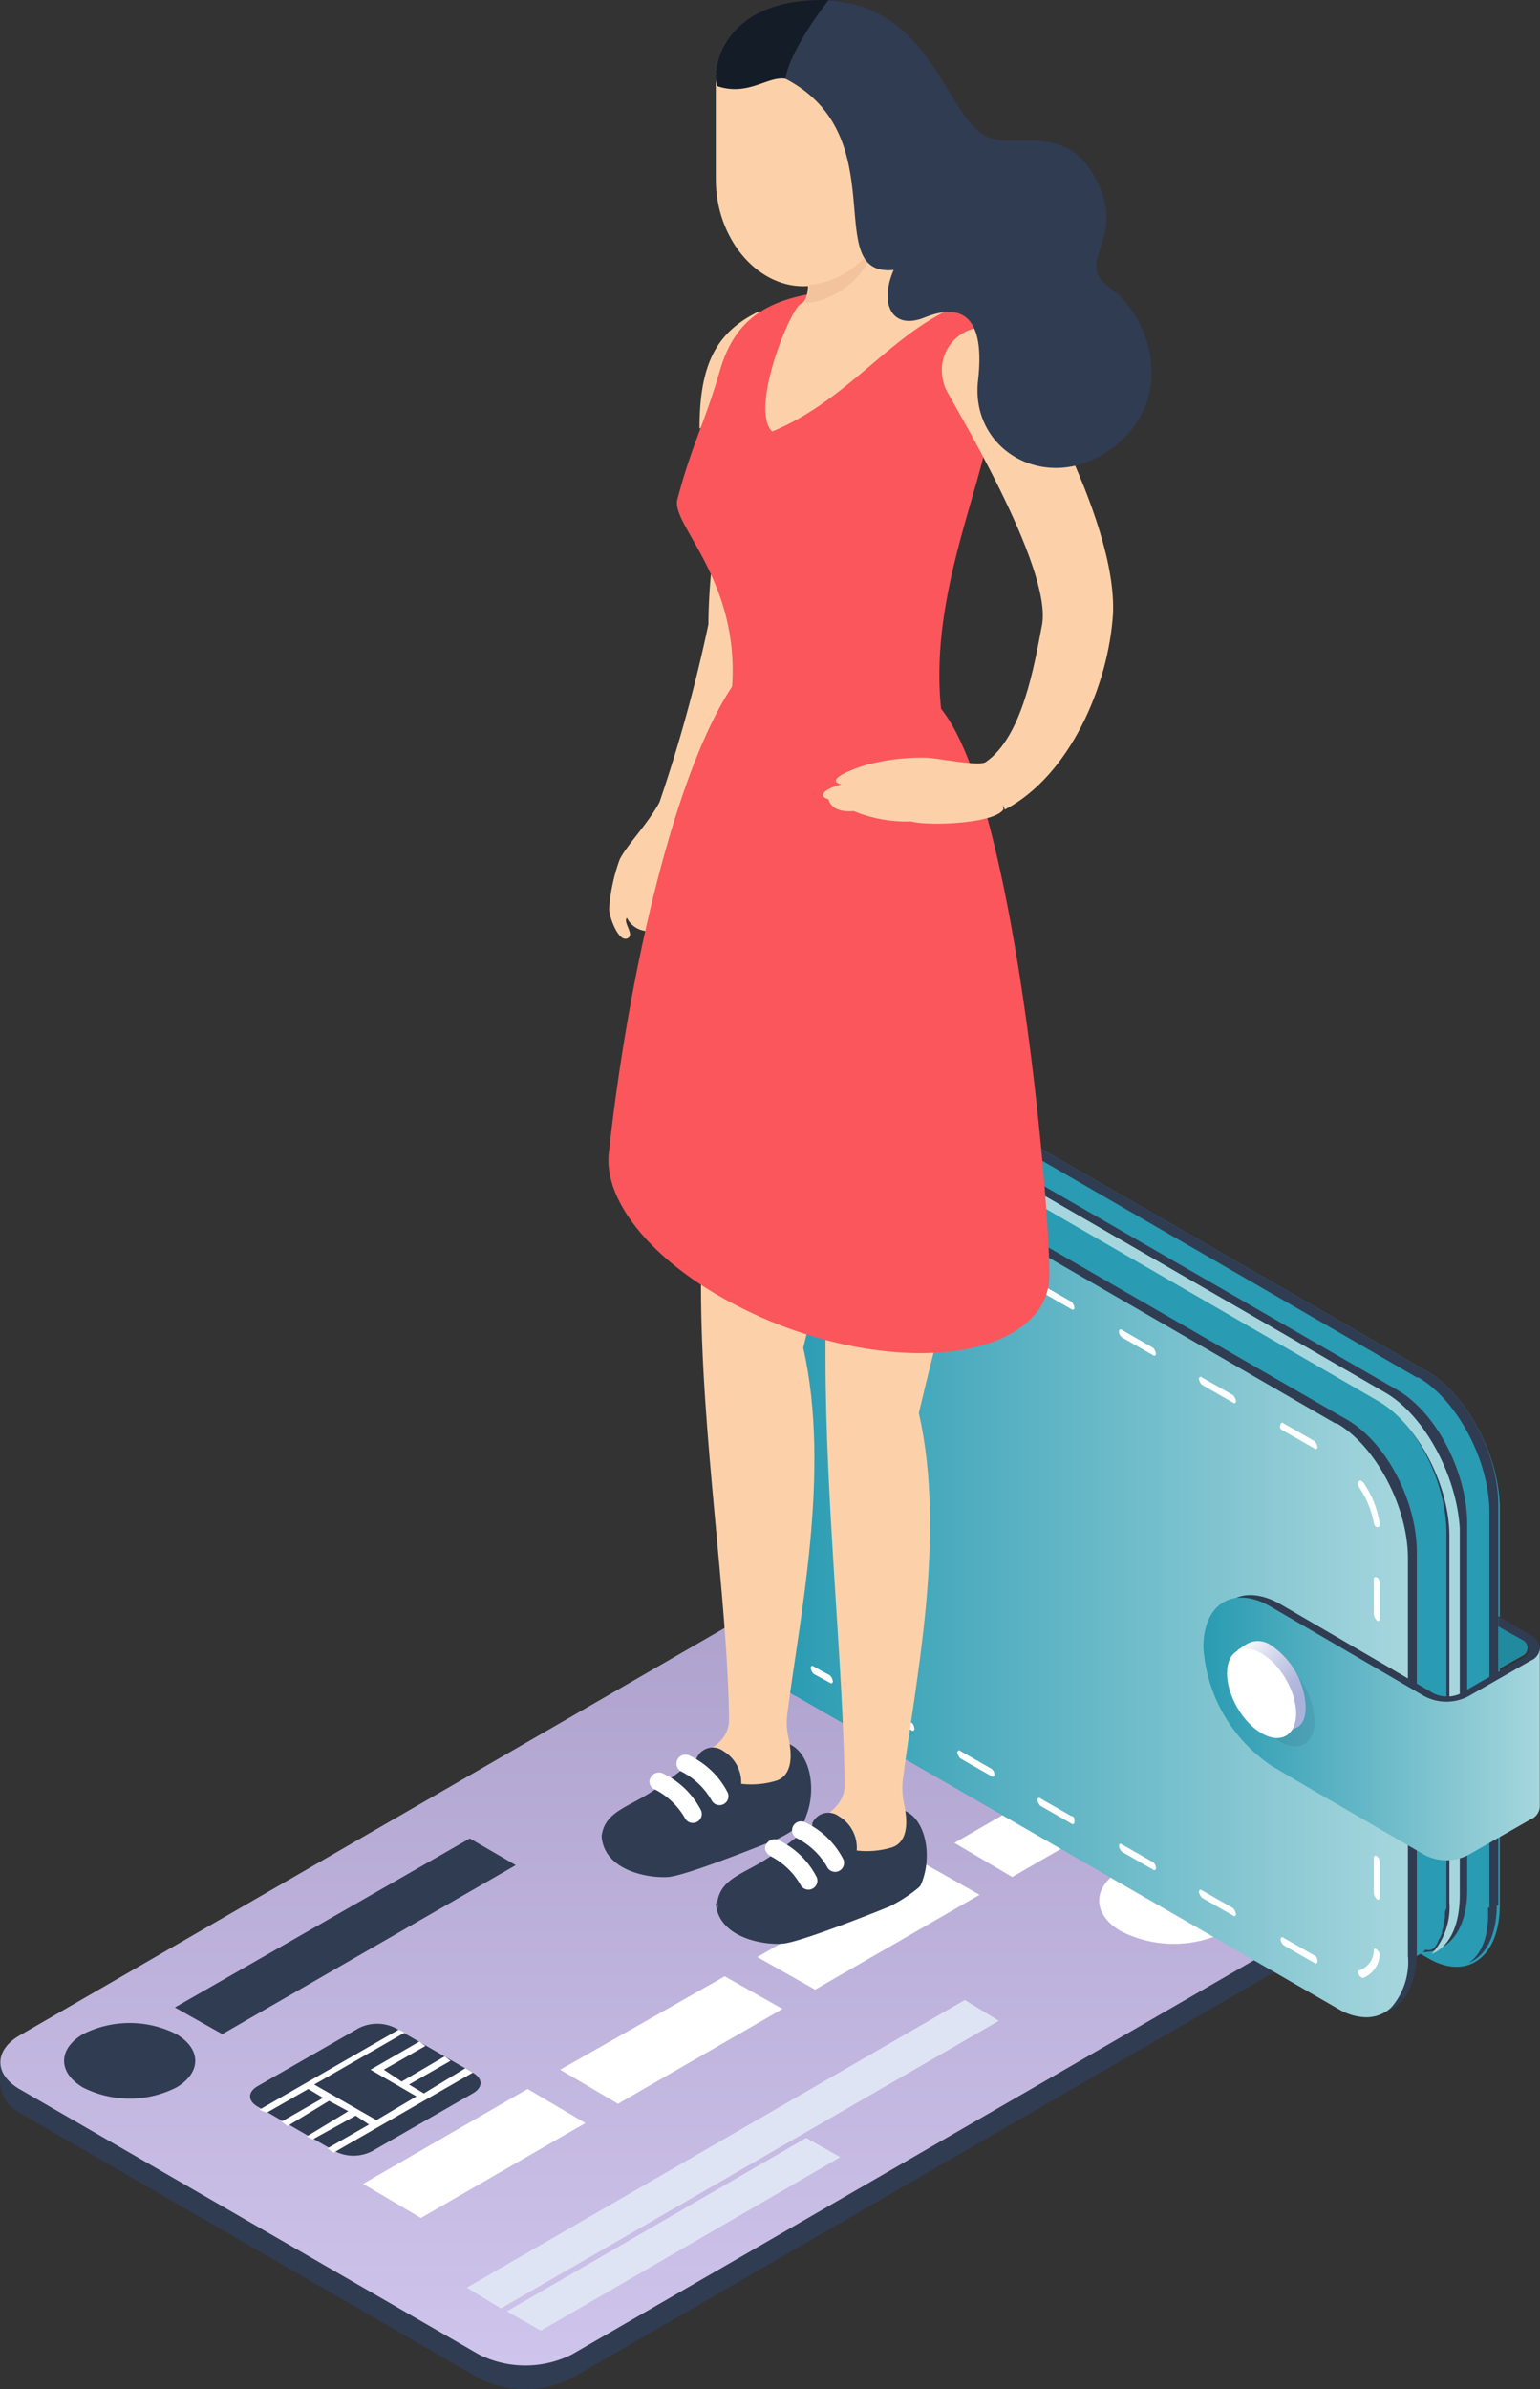 <svg id="Component_120_1" data-name="Component 120 – 1" xmlns="http://www.w3.org/2000/svg" xmlns:xlink="http://www.w3.org/1999/xlink" width="103.913" height="161.161" viewBox="0 0 103.913 161.161">
  <rect x="0" y="0" width="103.913" height="161.161" fill="#333333" stroke="none"/>
  <defs>
    <linearGradient id="linear-gradient" x1="0.5" x2="0.5" y2="1" gradientUnits="objectBoundingBox">
      <stop offset="0" stop-color="#ab9fcb"/>
      <stop offset="1" stop-color="#cfc4eb"/>
    </linearGradient>
    <linearGradient id="linear-gradient-2" x1="-0.001" y1="0.5" x2="0.999" y2="0.5" gradientUnits="objectBoundingBox">
      <stop offset="0" stop-color="#299bb2"/>
      <stop offset="1" stop-color="#a6d6dd"/>
    </linearGradient>
    <linearGradient id="linear-gradient-3" x1="-0.002" y1="0.501" x2="0.999" y2="0.501" xlink:href="#linear-gradient-2"/>
    <linearGradient id="linear-gradient-4" x1="0.154" y1="0.037" x2="0.859" y2="0.946" gradientUnits="objectBoundingBox">
      <stop offset="0" stop-color="#f6f6fb"/>
      <stop offset="0.01" stop-color="#f5f5fa"/>
      <stop offset="0.35" stop-color="#cdd1e9"/>
      <stop offset="0.62" stop-color="#b4bade"/>
      <stop offset="0.785" stop-color="#abb2da"/>
    </linearGradient>
  </defs>
  <g id="Group_15216" data-name="Group 15216" transform="translate(-53.8 -20.189)">
    <path id="Path_37554" data-name="Path 37554" d="M149,146.3,92.4,179a6.989,6.989,0,0,1-6.3,0l-31-17.9a2.27,2.27,0,0,1-1.3-1.8h0v1.4a2.462,2.462,0,0,0,1.3,2l31,17.9a6.989,6.989,0,0,0,6.3,0L149,147.9a2.075,2.075,0,0,0,1.3-1.8v-1.6h0A2.192,2.192,0,0,1,149,146.3Z" fill="#303c52"/>
    <path id="Path_37555" data-name="Path 37555" d="M149,142.7c1.7,1,1.7,2.6,0,3.6L92.4,179a6.989,6.989,0,0,1-6.3,0l-31-17.9c-1.7-1-1.7-2.6,0-3.6l56.6-32.7a6.989,6.989,0,0,1,6.3,0Z" fill="url(#linear-gradient)"/>
    <g id="Group_15215" data-name="Group 15215">
      <path id="Path_37556" data-name="Path 37556" d="M59.4,161c-1.7-1-1.7-2.6,0-3.6a6.989,6.989,0,0,1,6.3,0c1.7,1,1.7,2.6,0,3.6A6.989,6.989,0,0,1,59.4,161Z" fill="#303c52"/>
      <path id="Path_37557" data-name="Path 37557" d="M65.6,155.6l19.9-11.4,3.1,1.8L68.8,157.4Z" fill="#303c52"/>
      <path id="Path_37558" data-name="Path 37558" d="M78.3,167.5l11.1-6.4,3.9,2.3-11.1,6.4Z" fill="#fff"/>
      <path id="Path_37559" data-name="Path 37559" d="M91.6,159.8l11.1-6.3,3.9,2.2-11.1,6.4Z" fill="#fff"/>
      <path id="Path_37560" data-name="Path 37560" d="M104.9,152.2l11.1-6.4,3.9,2.2-11.1,6.4Z" fill="#fff"/>
      <path id="Path_37561" data-name="Path 37561" d="M118.2,144.5l11.1-6.4,3.9,2.3-11.1,6.4Z" fill="#fff"/>
      <path id="Path_37562" data-name="Path 37562" d="M90.3,177.4l20.2-11.7-2.3-1.3L88,176.1Z" fill="#dfe4f4"/>
      <path id="Path_37563" data-name="Path 37563" d="M85.3,174.5l33.6-19.4,2.3,1.4L87.6,175.9Z" fill="#dfe4f4"/>
      <path id="Path_37565" data-name="Path 37565" d="M80.5,157a2.754,2.754,0,0,0-2.5,0l-6.8,3.9c-.7.4-.7,1,0,1.4l5.2,3a2.754,2.754,0,0,0,2.5,0l6.8-3.9c.7-.4.7-1,0-1.4Z" fill="#303c52"/>
      <path id="Path_37566" data-name="Path 37566" d="M81.1,157.3l-.4-.2-9.4,5.4.5.2,2.8-1.6,1,.6-2.8,1.6.4.3,2.8-1.7,1.3.7-2.8,1.7.4.2,2.9-1.6.9.6-2.8,1.6.4.3,9.4-5.4-.5-.3-2.8,1.7-1-.6,2.8-1.6-.4-.3-2.9,1.7-1.2-.8,2.8-1.6-.4-.3-3.3,1.9,3.1,1.8-2.7,1.6L75,160.8Z" fill="#fff"/>
    </g>
    <g id="Group_16571" data-name="Group 16571" transform="translate(127.966 143.037)">
      <path id="Path_40311" data-name="Path 40311" d="M170.172,2594.393a4.438,4.438,0,0,1,.415-.271,7.862,7.862,0,0,1,7.131,0c1.78,1.035,1.938,2.651.485,3.793a4.428,4.428,0,0,1-.413.27,7.852,7.852,0,0,1-7.132,0C168.879,2597.15,168.717,2595.536,170.172,2594.393Z" transform="translate(-164.981 -2593.268)" fill="#fff"/>
      <path id="Path_40312" data-name="Path 40312" d="M338.069,2694.164a4.339,4.339,0,0,1,.415-.271,7.863,7.863,0,0,1,7.131,0c1.78,1.035,1.938,2.651.485,3.793a4.469,4.469,0,0,1-.413.27,7.852,7.852,0,0,1-7.132,0C336.776,2696.921,336.614,2695.307,338.069,2694.164Z" transform="translate(-337.087 -2690.538)" fill="#fff"/>
      <path id="Path_40313" data-name="Path 40313" d="M345.008,2695.791a2.34,2.34,0,0,1,1.435,2.386,7.561,7.561,0,0,1-4.286-.828,2.341,2.341,0,0,1-1.437-2.385A7.569,7.569,0,0,1,345.008,2695.791Z" transform="translate(-336.569 -2692.386)" fill="#bfb4dd" opacity="0.36"/>
    </g>
  </g>
  <g id="Group_15217" data-name="Group 15217" transform="translate(-53.8 -20.189)">
    <path id="Path_37567" data-name="Path 37567" d="M150.1,112.7,113.5,91.6a6.374,6.374,0,0,0-6,0,1.841,1.841,0,0,0-1.1,2.3l7.2,37.3,36.6,21.1c2.6,1.5,4.8-.1,4.8-3.6V121.8C154.9,118.2,152.7,114.2,150.1,112.7Z" fill="#299bb2"/>
    <path id="Path_37568" data-name="Path 37568" d="M148,113.9,113.5,94a6.374,6.374,0,0,0-6,0c-1.1.6-.3,1.9,0,2.7l6,34.7L148,151.3c2.6,1.5,4.8-.1,4.8-3.6V123C152.8,119.5,150.7,115.4,148,113.9Z" fill="#303c52"/>
    <path id="Path_37569" data-name="Path 37569" d="M150.7,151.4h0c.1-.1.1-.2.2-.4h0c.1-.1.1-.2.2-.4v-.1c0-.1.1-.3.1-.4V150a4.331,4.331,0,0,0,.1-.5v-.1a.9.9,0,0,1,.1-.5h0V123.6c0-3.5-2.1-7.6-4.8-9.1L112.7,94.9a3.871,3.871,0,0,0-4.6-.1,1.949,1.949,0,0,1-.8.1V117l2.6,13.7,36.6,21.1c1.4.8,2.7.7,3.5-.1A.556.556,0,0,0,150.7,151.4Z" fill="#299bb2"/>
    <path id="Path_37570" data-name="Path 37570" d="M147.4,114.2,113.3,94.5a5.474,5.474,0,0,0-5.9.3c-.6.4.8.5,1.2.2,1.2-.8,2.5-.9,4.3.1l33.9,19.6c2.6,1.5,4.8,5.6,4.8,9.1v24.7a4.72,4.72,0,0,1-1.2,3.5c1.2-.5,1.9-1.9,1.9-4V123.3C152.1,119.8,150,115.8,147.4,114.2Z" fill="#a6d6dd"/>
    <path id="Union_7" data-name="Union 7" d="M-881.4-3273.411l-36.6-21.1a2,2,0,0,1-1.2-1.7v-39.6a2.128,2.128,0,0,0,1.2,1.7l36.6,21.1c2.6,1.6,4.7,5.6,4.8,9.1v26.9c0,2.61-1.222,4.163-2.922,4.162A3.787,3.787,0,0,1-881.4-3273.411Z" transform="translate(1025.5 3429.111)" fill="url(#linear-gradient-2)"/>
    <path id="Path_37572" data-name="Path 37572" d="M109.8,98.6l-1.1-.6c-.1-.1-.2,0-.2.1a.758.758,0,0,0,.2.4l1.1.6c.1.1.2,0,.2-.1C110,98.8,109.9,98.6,109.8,98.6Zm19.7,11.8,2.1,1.2c.1.1.2,0,.2-.1a.758.758,0,0,0-.2-.4l-2.1-1.2c-.1-.1-.2,0-.2.1A.52.52,0,0,0,129.5,110.4Zm5.4,3.2,2.1,1.2c.1.1.2,0,.2-.1a.758.758,0,0,0-.2-.4l-2.1-1.2c-.1-.1-.2,0-.2.1A.758.758,0,0,0,134.9,113.6Zm-3.3,32.2-2.1-1.2c-.1-.1-.2,0-.2.1a.758.758,0,0,0,.2.4l2.1,1.2c.1.1.2,0,.2-.1A.52.52,0,0,0,131.6,145.8Zm-5.5-3.1-2.1-1.2c-.1-.1-.2,0-.2.1a.758.758,0,0,0,.2.4l2.1,1.2c.1.1.2,0,.2-.1C126.3,142.9,126.3,142.7,126.1,142.7ZM113.2,101l2.1,1.2c.1.1.2,0,.2-.1a.758.758,0,0,0-.2-.4l-2.1-1.2c-.1-.1-.2,0-.2.1C112.9,100.8,113,100.9,113.2,101Zm2.1,35.4-2.1-1.2c-.1-.1-.2,0-.2.1a.758.758,0,0,0,.2.4l2.1,1.2c.1.1.2,0,.2-.1S115.4,136.4,115.3,136.4Zm3.3-32.3,2.1,1.2c.1.1.2,0,.2-.1a.758.758,0,0,0-.2-.4l-2.1-1.2c-.1-.1-.2,0-.2.1C118.4,103.9,118.5,104.1,118.6,104.1Zm2.1,35.4-2.1-1.2c-.1-.1-.2,0-.2.1a.758.758,0,0,0,.2.4l2.1,1.2c.1.1.2,0,.2-.1A.519.519,0,0,0,120.7,139.5Zm3.3-32.2,2.1,1.2c.1.1.2,0,.2-.1a.758.758,0,0,0-.2-.4l-2.1-1.2c-.1-.1-.2,0-.2.1A.758.758,0,0,0,124,107.3Zm22.7,25.6c-.1-.1-.2,0-.2.1v2.4a.758.758,0,0,0,.2.4c.1.1.2,0,.2-.1v-2.4C146.9,133.1,146.8,132.9,146.7,132.9Zm0,6.2c-.1-.1-.2,0-.2.1v2.4a.758.758,0,0,0,.2.4c.1.1.2,0,.2-.1v-2.4A.758.758,0,0,0,146.7,139.1Zm0-12.5c-.1-.1-.2,0-.2.1v2.4a.758.758,0,0,0,.2.4c.1.1.2,0,.2-.1V127C146.9,126.8,146.8,126.6,146.7,126.6ZM137,148.9l-2.1-1.2c-.1-.1-.2,0-.2.1a.758.758,0,0,0,.2.4l2.1,1.2c.1.1.2,0,.2-.1A.758.758,0,0,0,137,148.9Zm9.7-3.5c-.1-.1-.2,0-.2.1v2.4a.758.758,0,0,0,.2.4c.1.1.2,0,.2-.1v-2.4A.52.52,0,0,0,146.7,145.4Zm-6.3-28.7,2.1,1.2c.1.1.2,0,.2-.1a.758.758,0,0,0-.2-.4l-2.1-1.2c-.1-.1-.2,0-.2.1C140.1,116.5,140.2,116.6,140.4,116.7Zm2.1,35.4-2.1-1.2c-.1-.1-.2,0-.2.1a.758.758,0,0,0,.2.4l2.1,1.2c.1.1.2,0,.2-.1C142.7,152.3,142.6,152.1,142.5,152.1Zm4.2-.4c-.1-.1-.2-.1-.2.1a1.429,1.429,0,0,1-1,1.3c-.1,0-.1.2,0,.3,0,.1.1.1.2.2h.1a1.8,1.8,0,0,0,1.1-1.6C146.9,151.9,146.8,151.8,146.7,151.7Zm-.2-28.8c0,.1.1.3.2.3h0c.1,0,.2,0,.2-.2a6.556,6.556,0,0,0-1.1-2.8c-.1-.1-.2-.2-.3-.1s-.1.2,0,.4A6.432,6.432,0,0,1,146.5,122.9Zm-36.7,10.3-1.1-.6c-.1-.1-.2,0-.2.1a.758.758,0,0,0,.2.4l1.1.6c.1.1.2,0,.2-.1A.758.758,0,0,0,109.8,133.2Z" fill="#fff"/>
    <path id="Path_37574" data-name="Path 37574" d="M147.5,155.8c1.2-.5,1.9-1.9,1.9-4l-.6.3A4.7,4.7,0,0,1,147.5,155.8Zm2.6-43.1L113.5,91.6a6.577,6.577,0,0,0-6.1,0c-1.7,1-1.6,2.5,0,3.5l36.5,21.1h.1c2.6,1.5,4.8,5.6,4.8,9.1v26.9l.6-.3v-27c0-3.5-2.1-7.5-4.8-9L108,94.8c-1.4-.8-1.4-2,0-2.8a5.3,5.3,0,0,1,4.9,0h0l36.5,21.1h.1c2.6,1.5,4.8,5.6,4.8,9.1V149l.6-.3v-27C154.9,118.2,152.7,114.2,150.1,112.7Zm2.8,39.9c1.2-.5,1.9-1.9,1.9-4l-.6.3C154.3,150.7,153.8,152,152.9,152.6Z" fill="#303c52"/>
    <path id="Path_37575" data-name="Path 37575" d="M157.1,130.5l-2.2-1.3v.7l.5.3,1.2.7a.591.591,0,0,1,0,1.1l-3,1.7-1.2.7a2.115,2.115,0,0,1-1.9,0l-1.2-.7-2.4-1.4-6.7-3.9c-1.4-.8-2.7-.8-3.5-.1a3.464,3.464,0,0,1,3,.5l10.3,6a3.188,3.188,0,0,0,3,0l4.2-2.4C157.9,131.7,157.9,131,157.1,130.5Z" fill="#303c52"/>
    <path id="Path_37576" data-name="Path 37576" d="M157.1,132.2l-4.2,2.4a3.188,3.188,0,0,1-3,0l-10.3-6c-2.5-1.5-4.6-.3-4.6,2.7a10.445,10.445,0,0,0,4.6,8l2.2,1.3,8.1,4.7a3.187,3.187,0,0,0,3,0l4.2-2.4a.961.961,0,0,0,.6-.9h0V131.3A.961.961,0,0,1,157.1,132.2Z" fill="url(#linear-gradient-3)"/>
    <path id="Path_37577" data-name="Path 37577" d="M156.5,130.8l-1.6-.9v2.9l1.6-.9A.591.591,0,0,0,156.5,130.8Z" fill="#218a9f"/>
    <path id="Path_37578" data-name="Path 37578" d="M137.9,133.6c0-1.5,1-2.1,2.3-1.4a5.116,5.116,0,0,1,2.3,4.1c0,1.5-1,2.1-2.3,1.4A5.267,5.267,0,0,1,137.9,133.6Z" fill="#303c52" opacity="0.11"/>
    <path id="Path_37579" data-name="Path 37579" d="M141.9,135.3a5.267,5.267,0,0,0-2.3-4.1,1.52,1.52,0,0,0-1.7-.1h0l-.6.4.1.2a2,2,0,0,0-.2.9,5.267,5.267,0,0,0,2.3,4.1,1.613,1.613,0,0,0,.9.3l.1.2.6-.4h0C141.7,136.6,141.9,136.1,141.9,135.3Z" fill="url(#linear-gradient-4)"/>
    <ellipse id="Ellipse_202" data-name="Ellipse 202" cx="1.9" cy="3.3" rx="1.9" ry="3.3" transform="matrix(0.866, -0.5, 0.5, 0.866, 135.63, 132.506)" fill="#fff"/>
  </g>
  <g id="Group_15223" data-name="Group 15223" transform="translate(-53.8 -20.189)">
    <path id="Path_37580" data-name="Path 37580" d="M101.6,62.3a103.489,103.489,0,0,1-3.3,12c-.8,1.5-2.3,3-2.7,3.9a12.227,12.227,0,0,0-.7,3.3c0,.5.6,2.2,1.2,2s-.3-1.1,0-1.4a1.624,1.624,0,0,0,1.4.9c.6-.1.4-.3.4-.3.3.1.8.1.9-.1.3.1.7.3.9-.4a7.129,7.129,0,0,1,.5-2.3c.9-1.4.8-4.8,1-5.3.2-.4,3.6-8.9,3.8-10.6.3-1.8.3-10.7-1.3-10.8C102.1,52.9,101.6,59.7,101.6,62.3Z" fill="#fcd1a9"/>
    <g id="Group_15218" data-name="Group 15218">
      <path id="Path_37581" data-name="Path 37581" d="M106.6,137.7c1.9.3,2.4,3.3,1.5,5.2a6.79,6.79,0,0,1-2,1.3s-5.9,2.4-7.2,2.5-4.3-.4-4.5-2.7c.2-1.4,1.4-1.8,2.8-2.6,1.9-1.1,3.5-2.7,4.9-3.4C103.3,137.4,106.6,137.7,106.6,137.7Z" fill="#303c52"/>
      <path id="Path_37582" data-name="Path 37582" d="M103,135.8c.9.1,3.8.9,3.8.9s1.1,3-.6,3.6c-3.3,1-6.1-1.2-4.8-1.9C102.3,137.8,103.1,137.3,103,135.8Z" fill="#fcd1a9"/>
      <path id="Path_37583" data-name="Path 37583" d="M98.9,146.1c1.4-.1,7.4-2.6,7.4-2.6a8.238,8.238,0,0,0,2-1.2,6.373,6.373,0,0,0-.2.7,6.79,6.79,0,0,1-2,1.3s-5.9,2.4-7.2,2.5-4.3-.4-4.5-2.7V144C95,145.8,97.6,146.2,98.9,146.1Z" fill="#303c52"/>
      <path id="Path_37584" data-name="Path 37584" d="M100.8,138.8a1.183,1.183,0,0,1,1.8-.5,2.466,2.466,0,0,1,1.2,2.4c-.1.8-2.3.2-2.4.1C101.4,140.7,100.8,138.8,100.8,138.8Z" fill="#303c52"/>
      <path id="Path_37585" data-name="Path 37585" d="M99.8,139.7a4.922,4.922,0,0,1,2,1.9.6.6,0,1,0,1.1-.5,5.55,5.55,0,0,0-2.6-2.5.6.6,0,0,0-.5,1.1Z" fill="#fff"/>
      <path id="Path_37586" data-name="Path 37586" d="M98,140.9a4.922,4.922,0,0,1,2,1.9.6.6,0,0,0,1.1-.5,5.55,5.55,0,0,0-2.6-2.5.63.63,0,0,0-.8.3A.553.553,0,0,0,98,140.9Z" fill="#fff"/>
      <path id="Path_37587" data-name="Path 37587" d="M103.5,76.3c-.9,11.1-2.4,21.7-2.4,30.6,0,10.2,1.8,20.9,1.9,29.5-.1,2.6,2.9,4.7,4.1,2.4.1-.8-.3-1.7-.2-2.8.8-6.5,3-16.5,1.1-24.9,2.6-11.1,9.7-24.9,8.6-33.7C113.5,75.7,106,75.5,103.5,76.3Z" fill="#fcd1a9"/>
    </g>
    <path id="Path_37588" data-name="Path 37588" d="M105,41.2c-2.9,1.4-4,3.6-4,7.9C103,47.9,105,41.2,105,41.2Z" fill="#fcd1a9"/>
    <g id="Group_15219" data-name="Group 15219">
      <path id="Path_37589" data-name="Path 37589" d="M106.5,80.5v1.9l1.6-.9Z" fill="#423eaf"/>
    </g>
    <g id="Group_15220" data-name="Group 15220">
      <path id="Path_37590" data-name="Path 37590" d="M114.4,142.2c1.9.3,2.4,3.3,1.5,5.2a10.076,10.076,0,0,1-2,1.3s-5.9,2.4-7.2,2.5-4.3-.4-4.5-2.7c.2-1.4,1.4-1.8,2.8-2.6,1.9-1.1,3.5-2.7,4.9-3.4C111.1,141.9,114.4,142.2,114.4,142.2Z" fill="#303c52"/>
      <path id="Path_37591" data-name="Path 37591" d="M110.8,140.3c.9.1,3.8.9,3.8.9s1.1,3-.6,3.6c-3.3,1-6.1-1.2-4.8-1.9C110,142.3,110.9,141.7,110.8,140.3Z" fill="#fcd1a9"/>
      <path id="Path_37592" data-name="Path 37592" d="M106.6,150.6c1.4-.1,7.4-2.6,7.4-2.6a8.238,8.238,0,0,0,2-1.2c-.1.2-.1.5-.2.7a10.076,10.076,0,0,1-2,1.3s-5.9,2.4-7.2,2.5-4.3-.4-4.5-2.7v-.1C102.7,150.3,105.4,150.7,106.6,150.6Z" fill="#303c52"/>
      <path id="Path_37593" data-name="Path 37593" d="M108.6,143.2a1.183,1.183,0,0,1,1.8-.5,2.466,2.466,0,0,1,1.2,2.4c-.1.8-2.3.2-2.4.1S108.6,143.2,108.6,143.2Z" fill="#303c52"/>
      <path id="Path_37594" data-name="Path 37594" d="M107.6,144.2a4.922,4.922,0,0,1,2,1.9.6.6,0,1,0,1.1-.5,5.55,5.55,0,0,0-2.6-2.5.6.6,0,0,0-.5,1.1Z" fill="#fff"/>
      <path id="Path_37595" data-name="Path 37595" d="M105.8,145.4a4.922,4.922,0,0,1,2,1.9.6.6,0,0,0,1.1-.5,5.55,5.55,0,0,0-2.6-2.5.63.63,0,0,0-.8.3C105.3,144.9,105.5,145.2,105.8,145.4Z" fill="#fff"/>
      <path id="Path_37596" data-name="Path 37596" d="M109.6,81.1c0,10.2-.1,21.6-.1,30.5,0,10.2,1.2,20.7,1.3,29.2-.1,2.6,2.9,4.7,4.1,2.4.1-.8-.3-1.7-.2-2.8.8-6.5,3-16.5,1.1-24.9,2.6-11.1,6.6-22.9,4.2-34.3C116.8,79.5,112.1,80.3,109.6,81.1Z" fill="#fcd1a9"/>
    </g>
    <g id="Group_15221" data-name="Group 15221">
      <path id="Path_37597" data-name="Path 37597" d="M117.3,68c-.8-7.7,2.8-14.9,3.4-19.7.4-3,.7-6.6-2-7.4-2.8-.9-4-1.3-6.4-1.2-5.9.1-8.7,1.4-9.9,5.4-1.1,3.8-1.9,5-2.9,8.8-.4,1.7,4.2,5.4,3.7,12.6-4.1,6.2-7.1,20.3-8.3,31.3-.5,3.3,2.9,7.6,8.9,10.6,7.5,3.8,16.3,4.1,19.6.7a3.949,3.949,0,0,0,1.2-2.8C124.7,102.2,122.4,74.3,117.3,68Z" fill="#fa565b"/>
      <path id="Path_37598" data-name="Path 37598" d="M114.4,32.3c-.1-1.8-6.3,1.8-6.2,4.2.1,2,.4,3.9-.4,4.2-.8.6-3.4,7.1-1.9,8.6,5.3-2.2,8.1-6.8,12.8-8.6C116.8,40.4,114.7,38.2,114.4,32.3Z" fill="#fcd1a9"/>
    </g>
    <g id="Group_15222" data-name="Group 15222">
      <path id="Path_37599" data-name="Path 37599" d="M115.9,29.8,114,25.1H102.1v7.2c0,3.9,2.7,7.2,5.9,7.2s5.8-3,5.9-6.8h.8Z" fill="#fcd1a9"/>
      <path id="Path_37600" data-name="Path 37600" d="M113,36.3a5.717,5.717,0,0,1-4.6,3.1,1.737,1.737,0,0,1-.3,1.2,2.769,2.769,0,0,0,.9-.1A5.69,5.69,0,0,0,113,36.3Z" fill="#f2c39d"/>
      <path id="Path_37601" data-name="Path 37601" d="M108.9,20.2h-.1c-6.5.2-7,5-6.6,5.8,2.1.7,3.4-.7,4.6-.5.6,0,3.2.4,4.2,1.7,1.1,1.4.8,3.7,1.8,3.7.5,0,.6-1.6,1.3-1.6a1.154,1.154,0,0,1,1.1,1.4c-.1,1.2-1.2,1.9-1.1,2.5.3.9,2.6-.8,2.6-4.1C116.7,25.6,114.5,19.9,108.9,20.2Z" fill="#141c28"/>
    </g>
    <path id="Path_37602" data-name="Path 37602" d="M120.3,71.6l1.3,3.2c4.4-2.3,7-8.4,7.3-13.2.3-6.6-6.5-17.7-6.8-18.2-1.7-2.6-5.8-.3-4.5,3,.3.7,7.3,12.1,6.5,16C123.6,65,122.8,69.9,120.3,71.6Z" fill="#fcd1a9"/>
    <path id="Path_37603" data-name="Path 37603" d="M109.7,20.2c6.9.5,7.7,7.3,10.5,9.1,1.6,1.1,5.3-1,7.4,2.7,2.5,4.3-1.5,5.8,1.1,7.6s4.6,7.3.3,10.7-9.8.4-9.2-4.5c.4-3.6-.6-5.4-3.6-4.2-2.2.9-3.1-.9-2.1-3.2-5,.5.2-9-7.3-12.9C107.1,23.5,109.7,20.2,109.7,20.2Z" fill="#303c52"/>
    <path id="Path_37604" data-name="Path 37604" d="M120.3,71.6c-.5.3-3.4-.3-4-.3a14.317,14.317,0,0,0-4.1.5c-1.6.5-2.6,1.1-1.6,1.3-.6.1-1.9.7-.9,1,.1.4.5.9,1.7.8a9.374,9.374,0,0,0,3.9.7c.9.3,5.5.2,6.2-.8A5.143,5.143,0,0,0,120.3,71.6Z" fill="#fcd1a9"/>
  </g>
</svg>
